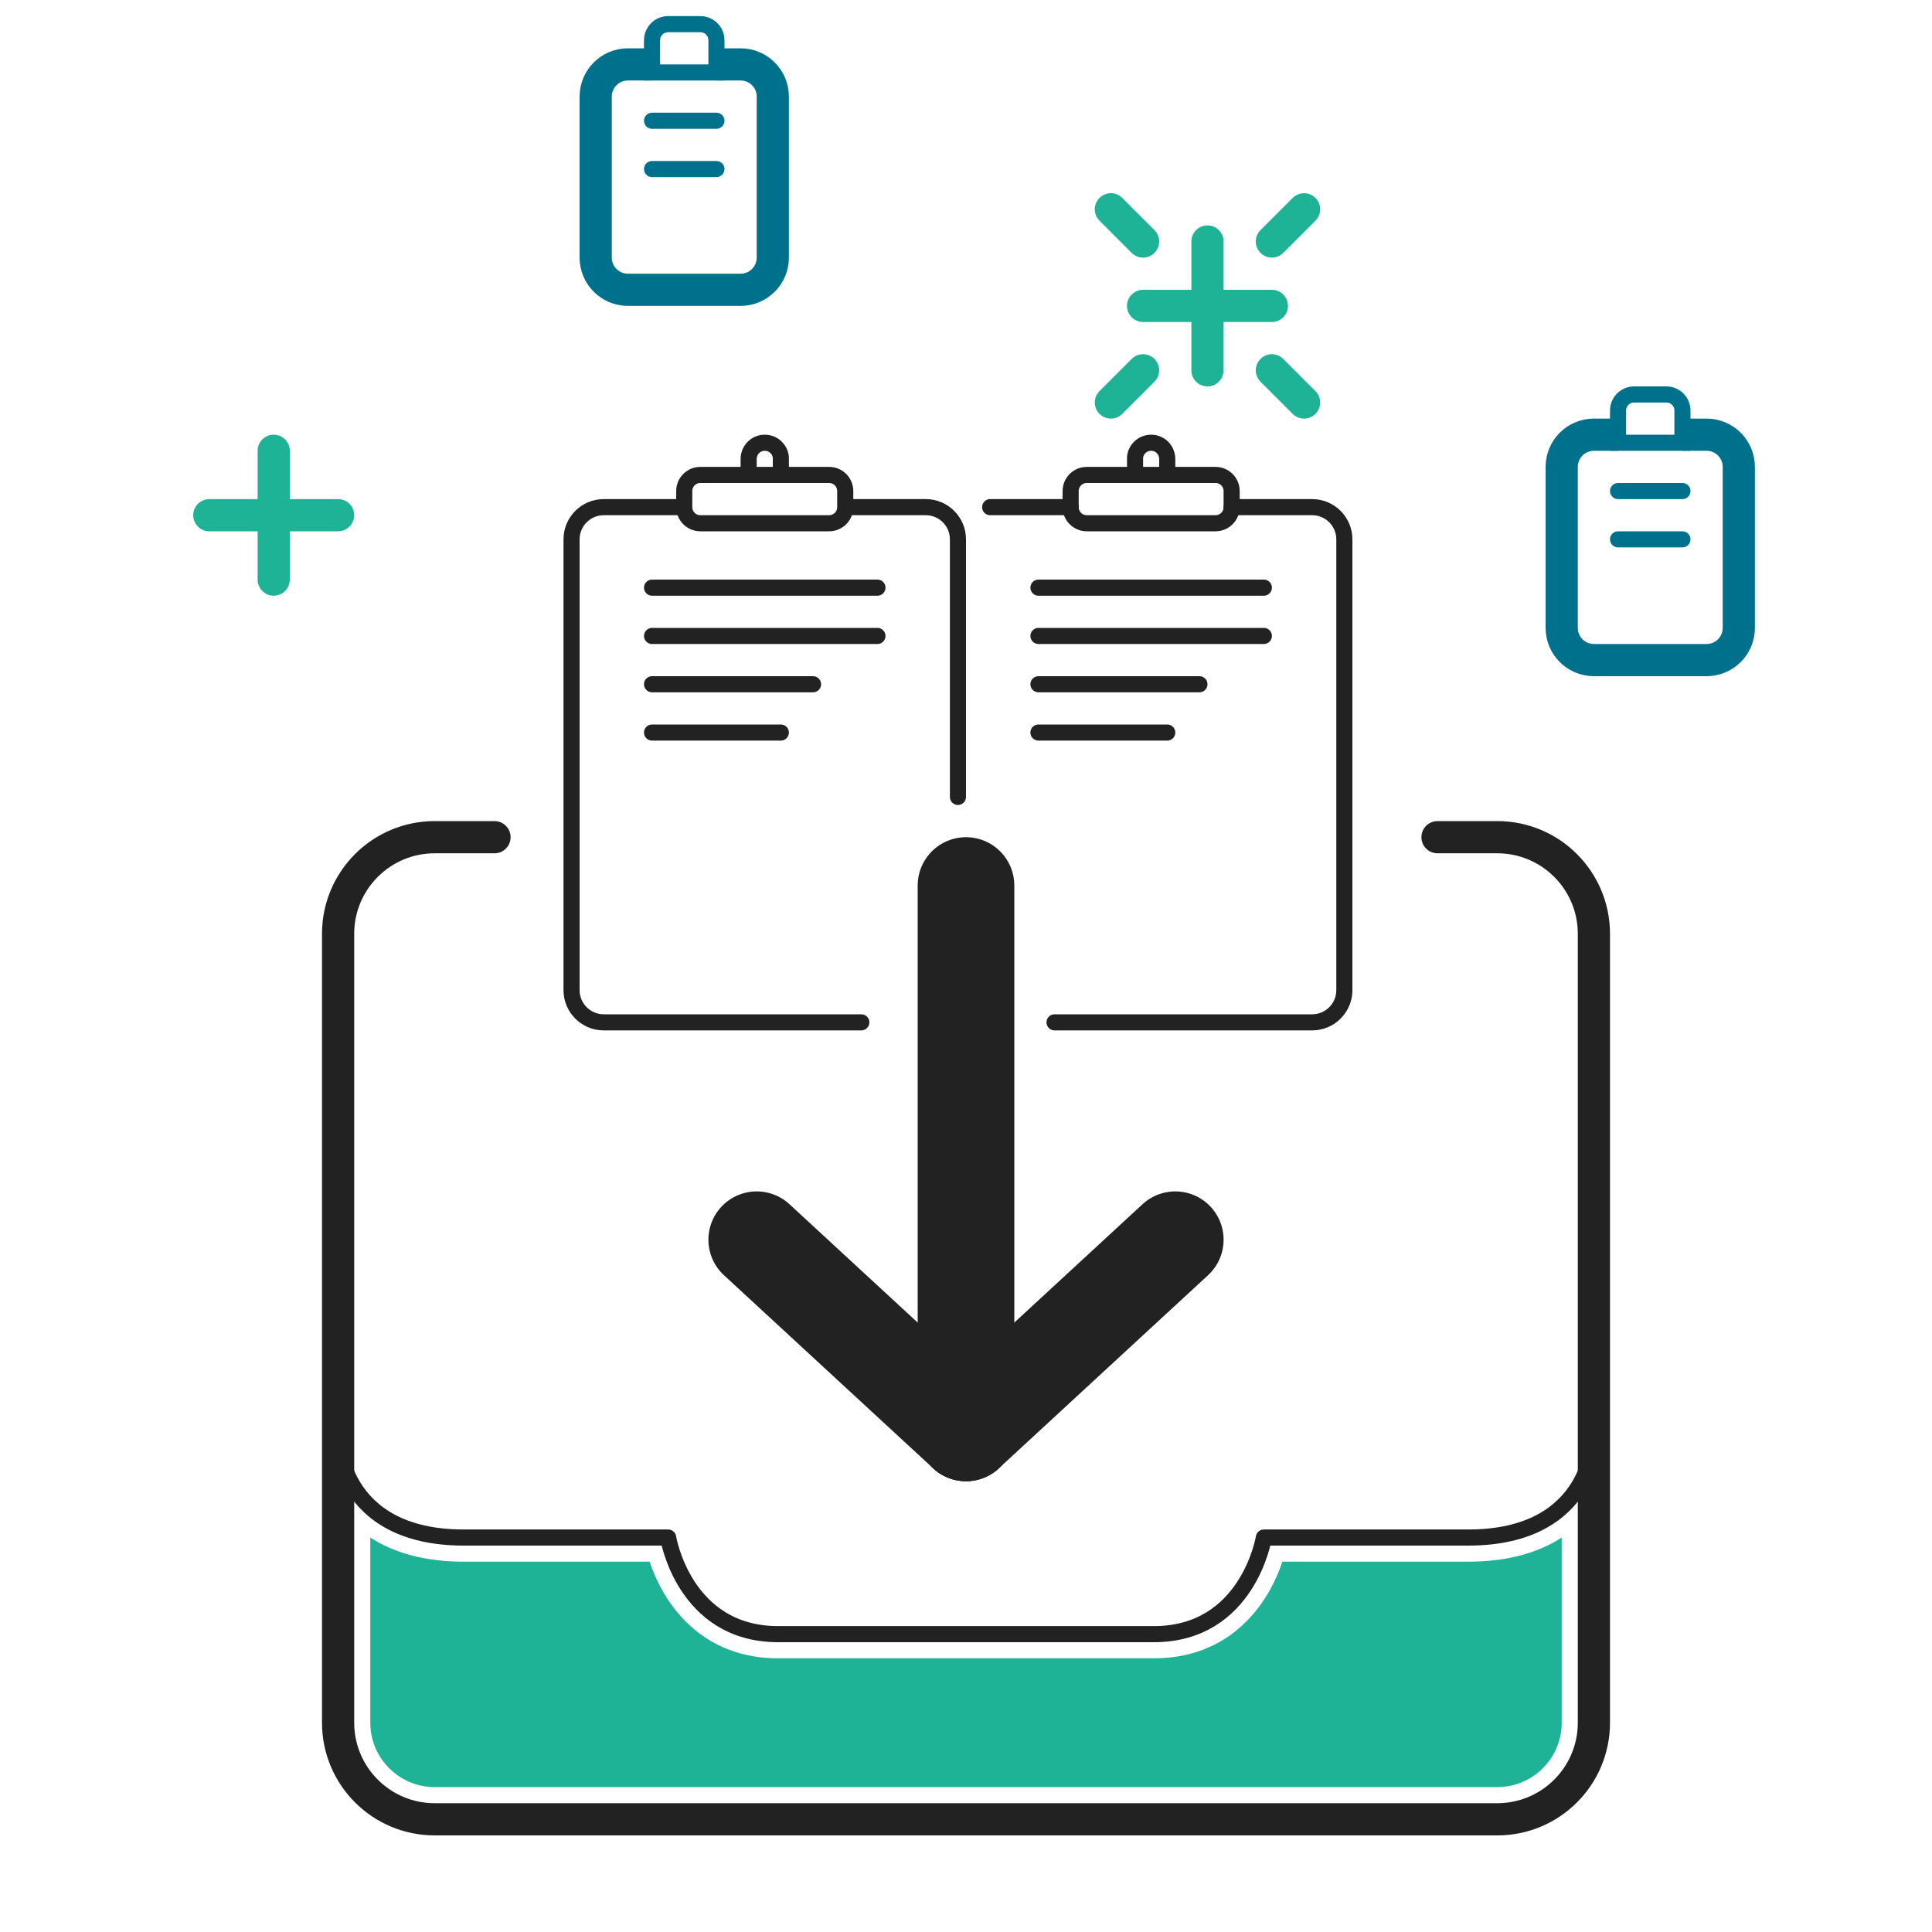 <svg width="120" height="120" viewBox="0 0 120 120" fill="none" xmlns="http://www.w3.org/2000/svg">
<path fill-rule="evenodd" clip-rule="evenodd" d="M79.65 96.999C79.435 97.638 79.087 98.473 78.537 99.318C77.355 101.134 75.22 103 71.667 103H48.333C44.78 103 42.645 101.134 41.463 99.318C40.913 98.473 40.565 97.638 40.35 96.999H28.809C26.284 96.999 24.394 96.403 23 95.5V107C23 109.209 24.791 111 27 111H93C95.209 111 97 109.209 97 107V95.5C95.606 96.403 93.716 96.999 91.191 96.999H79.65Z" fill="#1EB397"/>
<path d="M64.5 39.5H78.5" stroke="#222222" stroke-linecap="round"/>
<path d="M64.5 42.5L74.5 42.5" stroke="#222222" stroke-linecap="round"/>
<path d="M64.5 45.5H72.5" stroke="#222222" stroke-linecap="round"/>
<path d="M64.5 36.5H78.5" stroke="#222222" stroke-linecap="round"/>
<path d="M61.5 31.5H66.5M65.5 63.5H81.5C82.605 63.5 83.5 62.605 83.5 61.5V33.5C83.5 32.395 82.605 31.5 81.5 31.5H76.5" stroke="#222222" stroke-linecap="round" stroke-linejoin="round"/>
<path d="M66.5 30.5C66.5 29.948 66.948 29.5 67.5 29.5H75.5C76.052 29.5 76.5 29.948 76.5 30.5V31.5C76.5 32.052 76.052 32.5 75.5 32.5H67.5C66.948 32.5 66.5 32.052 66.5 31.5V30.5Z" stroke="#222222"/>
<path d="M72.5 29.5V28.5C72.5 28 72.1 27.5 71.5 27.5C70.9 27.5 70.5 28 70.5 28.46V29.5" stroke="#222222"/>
<path d="M40.5 39.5H54.5" stroke="#222222" stroke-linecap="round"/>
<path d="M40.5 42.5L50.5 42.5" stroke="#222222" stroke-linecap="round"/>
<path d="M40.5 45.5H48.5" stroke="#222222" stroke-linecap="round"/>
<path d="M40.5 36.5H54.5" stroke="#222222" stroke-linecap="round"/>
<path d="M53.5 63C53.776 63 54 63.224 54 63.5C54 63.776 53.776 64 53.5 64V63ZM60 49.5C60 49.776 59.776 50 59.5 50C59.224 50 59 49.776 59 49.5H60ZM36 33.5V61.5H35V33.5H36ZM37.5 63H53.5V64H37.5V63ZM59 49.5V33.5H60V49.5H59ZM57.5 32H52.5V31H57.5V32ZM42.5 32H37.5V31H42.5V32ZM36 61.5C36 62.328 36.672 63 37.5 63V64C36.119 64 35 62.881 35 61.5H36ZM35 33.5C35 32.119 36.119 31 37.5 31V32C36.672 32 36 32.672 36 33.5H35ZM59 33.5C59 32.672 58.328 32 57.5 32V31C58.881 31 60 32.119 60 33.5H59Z" fill="#222222"/>
<path d="M52.5 30.5C52.5 29.948 52.052 29.5 51.5 29.5H43.5C42.948 29.5 42.5 29.948 42.5 30.5V31.5C42.5 32.052 42.948 32.5 43.5 32.5H51.5C52.052 32.5 52.5 32.052 52.5 31.5V30.5Z" stroke="#222222"/>
<path d="M46.5 29.5V28.5C46.5 28 46.9 27.5 47.5 27.5C48.1 27.5 48.5 28 48.5 28.46V29.5" stroke="#222222"/>
<path d="M30.714 52H27C23.686 52 21 54.686 21 58V107C21 110.314 23.686 113 27 113H93C96.314 113 99 110.314 99 107V58C99 54.686 96.314 52 93 52H89.286" stroke="#222222" stroke-width="2" stroke-linecap="round"/>
<path d="M21 89.25C21 89.25 21 95.5 28.809 95.5C36.619 95.5 41.5 95.5 41.5 95.5C41.5 95.5 42.476 101.5 48.333 101.5C54.191 101.5 65.809 101.5 71.667 101.5C77.524 101.5 78.5 95.5 78.5 95.5C82.73 95.5 86.96 95.5 91.191 95.5C99 95.5 99 89.25 99 89.25" stroke="#222222" stroke-linecap="round" stroke-linejoin="round"/>
<path d="M60 55V89" stroke="#222222" stroke-width="6" stroke-linecap="round"/>
<path d="M60 89L47 77" stroke="#222222" stroke-width="6" stroke-linecap="round"/>
<path d="M60 89L73 77" stroke="#222222" stroke-width="6" stroke-linecap="round"/>
<path d="M100.5 30.5H104.5" stroke="#00718C" stroke-linecap="round" stroke-linejoin="round"/>
<path d="M100.5 33.5H104.5" stroke="#00718C" stroke-linecap="round" stroke-linejoin="round"/>
<path d="M100.5 27H99C97.895 27 97 27.895 97 29V39C97 40.105 97.895 41 99 41H106C107.105 41 108 40.105 108 39V29C108 27.895 107.105 27 106 27H104.5" stroke="#00718C" stroke-width="2"/>
<path d="M100.5 25.5C100.5 24.948 100.948 24.5 101.5 24.5H103.5C104.052 24.5 104.5 24.948 104.5 25.5V27.5H100.5V25.5Z" stroke="#00718C"/>
<path d="M40.5 7.5H44.5" stroke="#00718C" stroke-linecap="round" stroke-linejoin="round"/>
<path d="M40.5 10.5H44.5" stroke="#00718C" stroke-linecap="round" stroke-linejoin="round"/>
<path d="M40.5 4H39C37.895 4 37 4.895 37 6V16C37 17.105 37.895 18 39 18H46C47.105 18 48 17.105 48 16V6C48 4.895 47.105 4 46 4H44.5" stroke="#00718C" stroke-width="2"/>
<path d="M40.5 2.5C40.5 1.948 40.948 1.5 41.5 1.5H43.5C44.052 1.5 44.5 1.948 44.5 2.5V4.5H40.5V2.5Z" stroke="#00718C"/>
<path d="M74.998 23L74.998 15" stroke="#1EB397" stroke-width="2" stroke-linecap="round"/>
<path d="M70.998 19L78.998 19" stroke="#1EB397" stroke-width="2" stroke-linecap="round"/>
<path d="M68.998 25L70.998 23M80.998 13L78.998 15" stroke="#1EB397" stroke-width="2" stroke-linecap="round"/>
<path d="M68.998 13L70.998 15M80.998 25L78.998 23" stroke="#1EB397" stroke-width="2" stroke-linecap="round"/>
<path d="M17 28L17 36" stroke="#1EB397" stroke-width="2" stroke-linecap="round"/>
<path d="M21 32L13 32" stroke="#1EB397" stroke-width="2" stroke-linecap="round"/>
</svg>
